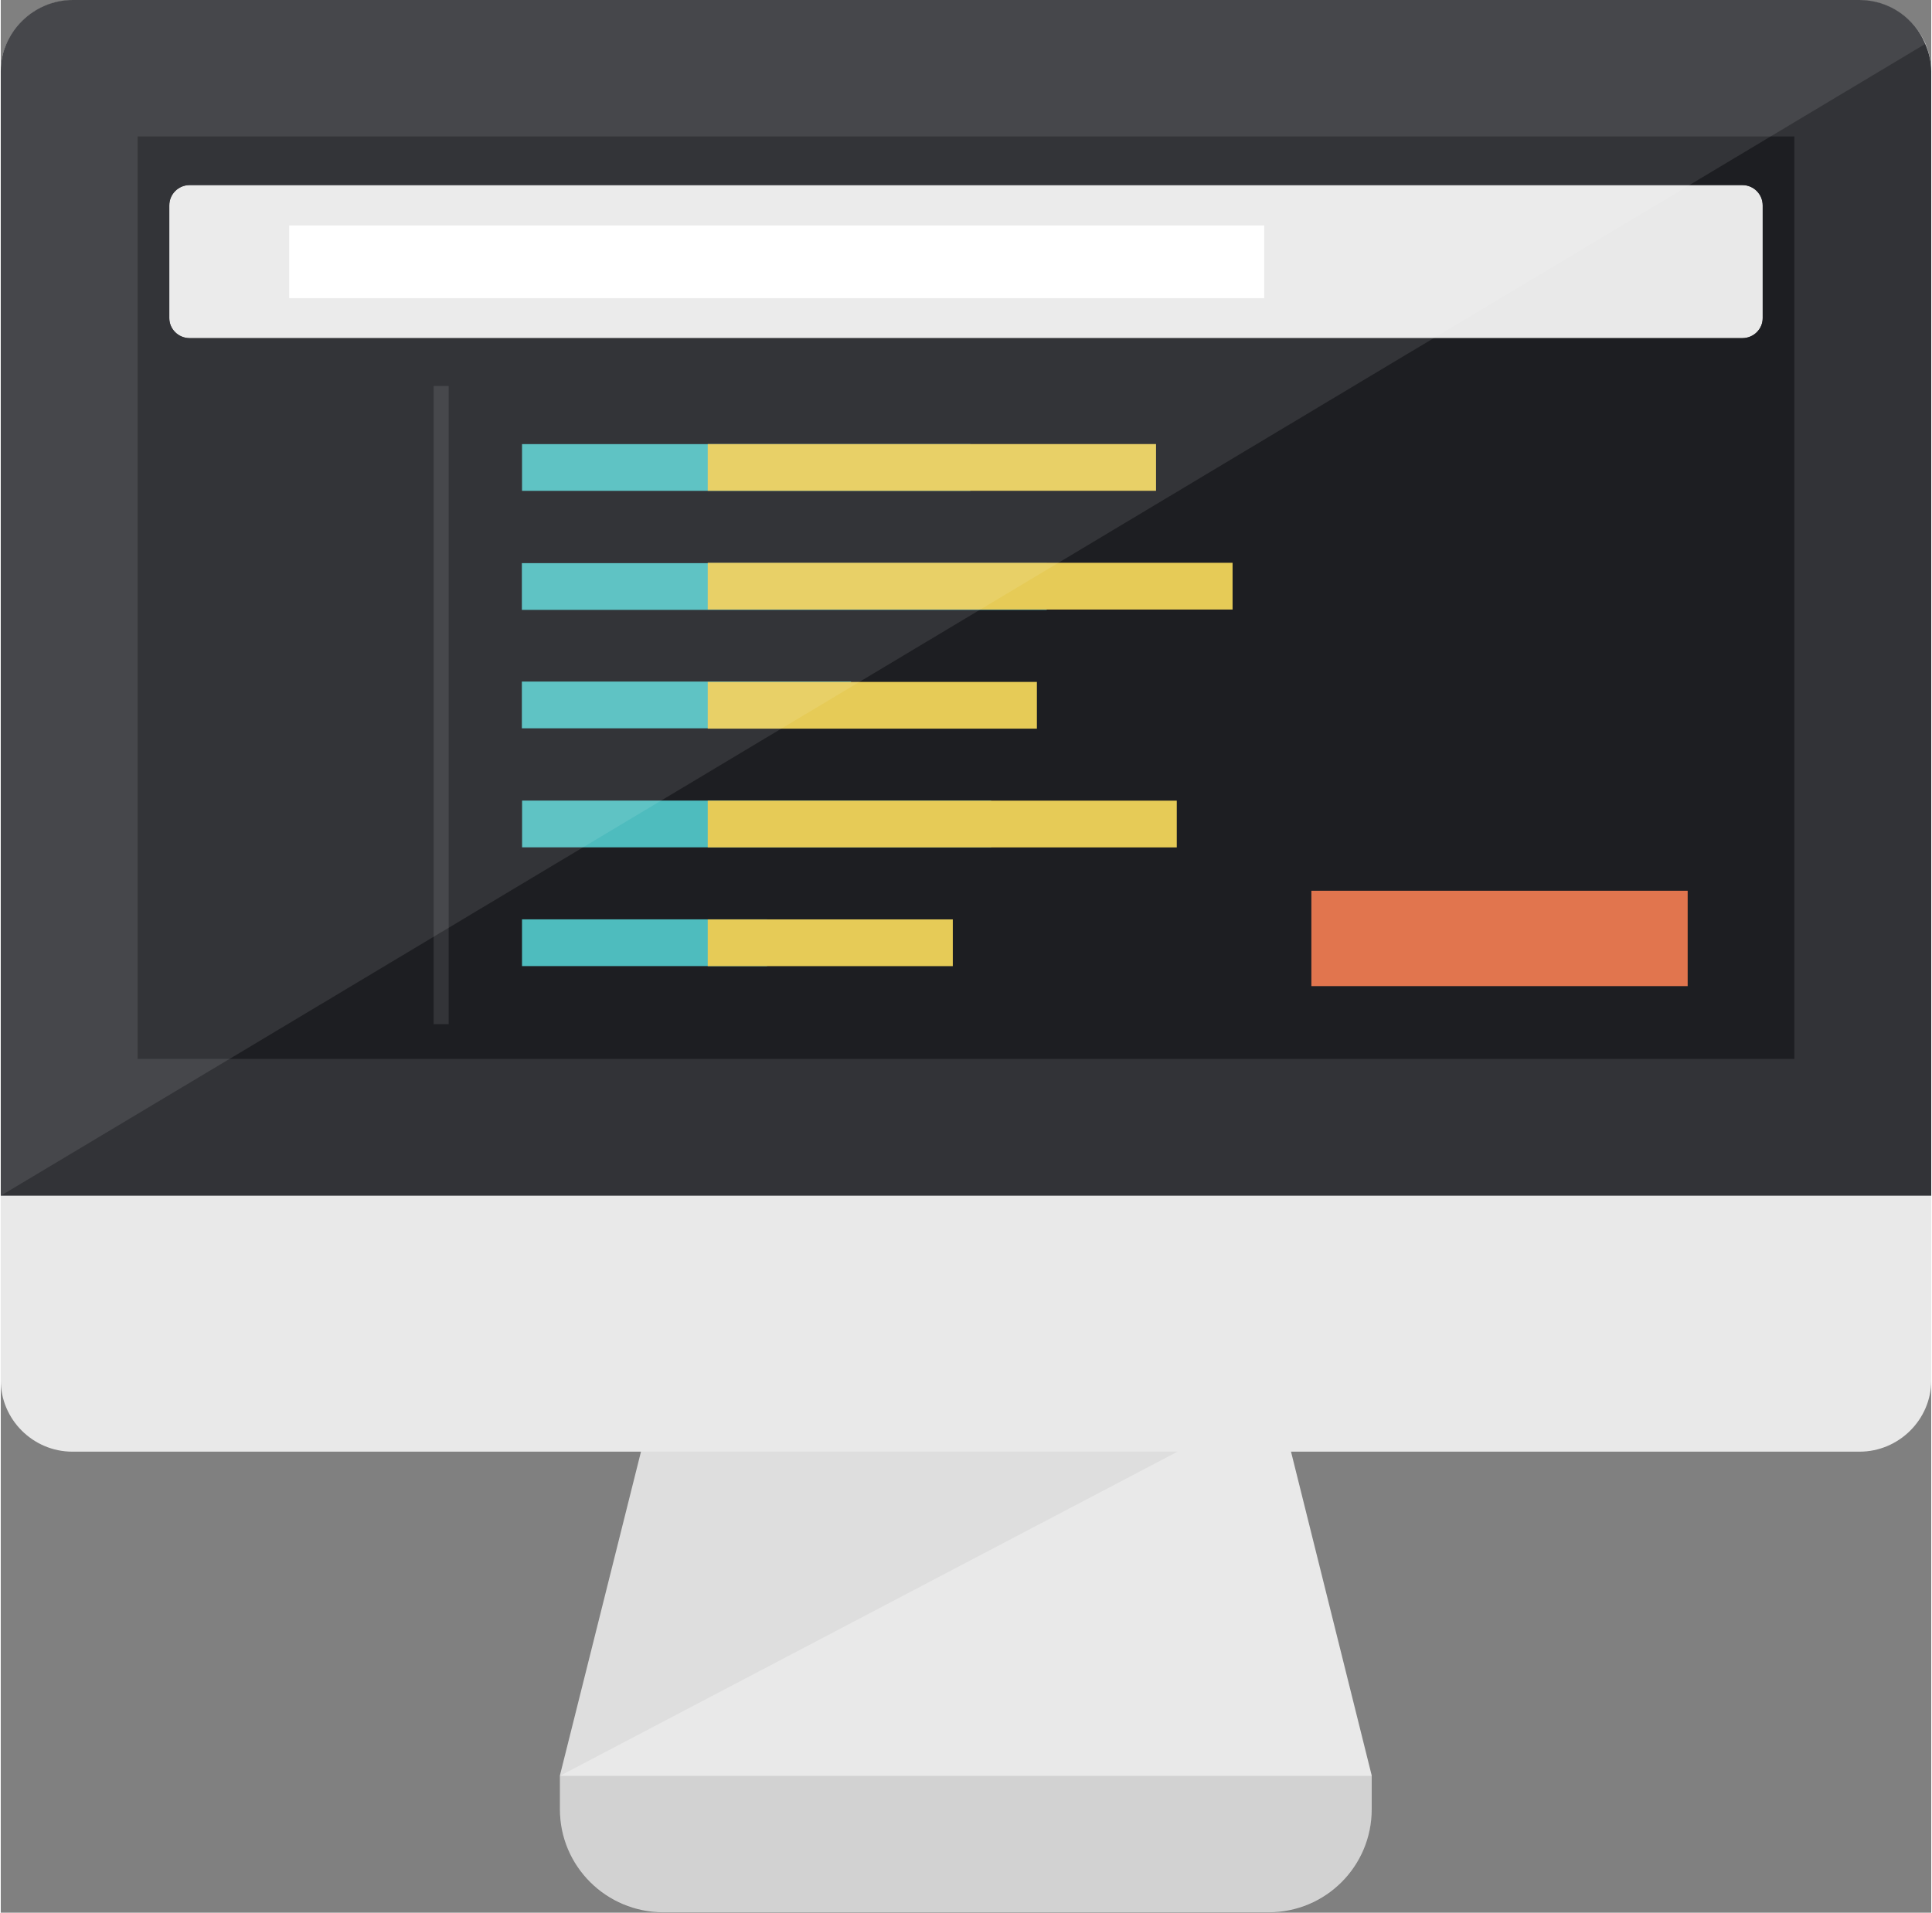 <!--?xml version="1.0" encoding="iso-8859-1"?-->
<!-- Generator: Adobe Illustrator 22.1.0, SVG Export Plug-In . SVG Version: 6.00 Build 0)  -->
<svg version="1.1" id="_x34_" xmlns="http://www.w3.org/2000/svg" xmlns:xlink="http://www.w3.org/1999/xlink" x="0px" y="0px" viewBox="0 0 512 507.4" style="opacity: 1; width: 512px; height: 507px;" xml:space="preserve">
<rect x="0" y="0" width="512" height="507.4" fill="#808080" stroke="none"/>
<style type="text/css">
	.st0{fill:#E9E9E9;}
	.st1{opacity:5.000000e-02;fill:#040000;}
	.st2{opacity:0.1;fill:#040000;}
	.st3{fill:#323337;}
	.st4{fill:#1D1E22;}
	.st5{fill:#4EBCBE;}
	.st6{fill:#E6CB57;}
	.st7{fill:#E1754E;}
	.st8{fill:#FFFFFF;}
	.st9{opacity:0.1;fill:#FFFFFF;}
</style>
<g>
	<path class="st0" d="M512,19v347.2c0,10.4-8.6,18.9-19,18.9H342.2l21.4,85.9v9c0,15.1-12.2,27.3-27.3,27.3H175.7
		c-15.1,0-27.4-12.2-27.4-27.3v-9l21.5-85.9H19c-10.5,0-19-8.6-19-18.9V19C0,8.6,8.6,0.1,19,0.1h474c7.7,0,14.5,4.7,17.5,11.5
		C511.4,13.9,512,16.4,512,19z"></path>
	<polygon class="st1" points="312.1,385.1 148.3,471.1 169.8,385.1 	"></polygon>
	<path class="st2" d="M363.6,471.1v9c0,15.1-12.2,27.3-27.3,27.3H175.7c-15.1,0-27.4-12.2-27.4-27.3v-9H363.6z"></path>
	<path class="st3" d="M510.4,11.6C507.6,4.8,500.8,0,493,0H19.1C8.6,0,0,8.6,0,18.9v298.3h512V18.9C512,16.5,511.4,13.9,510.4,11.6z
		 M467.3,84.4c0,2.9-2.4,5.3-5.4,5.3H50.1c-3,0-5.4-2.4-5.4-5.3V54.5c0-3,2.4-5.4,5.4-5.4h411.8c3,0,5.4,2.4,5.4,5.4V84.4z"></path>
	<path class="st4" d="M36.3,36.2v244.7h439.4V36.2H36.3z M467.3,84.4c0,2.9-2.4,5.3-5.4,5.3H50.1c-3,0-5.4-2.4-5.4-5.3V54.5
		c0-3,2.4-5.4,5.4-5.4h411.8c3,0,5.4,2.4,5.4,5.4V84.4z"></path>
	<g>
		
			<rect x="164.5" y="217.6" transform="matrix(6.123234e-17 -1 1 6.123234e-17 -79.353 420.788)" class="st5" width="12.4" height="65"></rect>
		
			<rect x="194.2" y="156.4" transform="matrix(6.123234e-17 -1 1 6.123234e-17 -18.138 418.983)" class="st5" width="12.4" height="124.4"></rect>
		
			<rect x="175.7" y="143.4" transform="matrix(6.123234e-17 -1 1 6.123234e-17 -5.194 368.908)" class="st5" width="12.4" height="87.3"></rect>
		
			<rect x="201.6" y="85.9" transform="matrix(6.123234e-17 -1 1 6.123234e-17 52.307 363.39)" class="st5" width="12.4" height="139.2"></rect>
		
			<rect x="191.5" y="64.6" transform="matrix(6.123234e-17 -1 1 6.123234e-17 73.65 321.714)" class="st5" width="12.4" height="118.9"></rect>
	</g>
	<g>
		<rect x="187.5" y="243.9" class="st6" width="65" height="12.4"></rect>
		<rect x="187.5" y="212.4" class="st6" width="124.4" height="12.4"></rect>
		<rect x="187.5" y="180.9" class="st6" width="87.3" height="12.4"></rect>
		<rect x="187.5" y="149.3" class="st6" width="139.2" height="12.4"></rect>
		<rect x="187.5" y="117.8" class="st6" width="118.9" height="12.4"></rect>
	</g>
	<rect x="347.6" y="236.3" class="st7" width="99.8" height="25.3"></rect>
	<rect x="76.5" y="59.8" class="st8" width="258.6" height="19.3"></rect>
	<g>
		<path class="st9" d="M510.5,11.6l-41.1,24.6L60.7,280.9L0,317.2V19C0,8.6,8.6,0,19.1,0h474C500.8,0,507.6,4.8,510.5,11.6z"></path>
		<rect x="114.8" y="102.4" class="st9" width="4" height="169.3"></rect>
	</g>
</g>
</svg>
